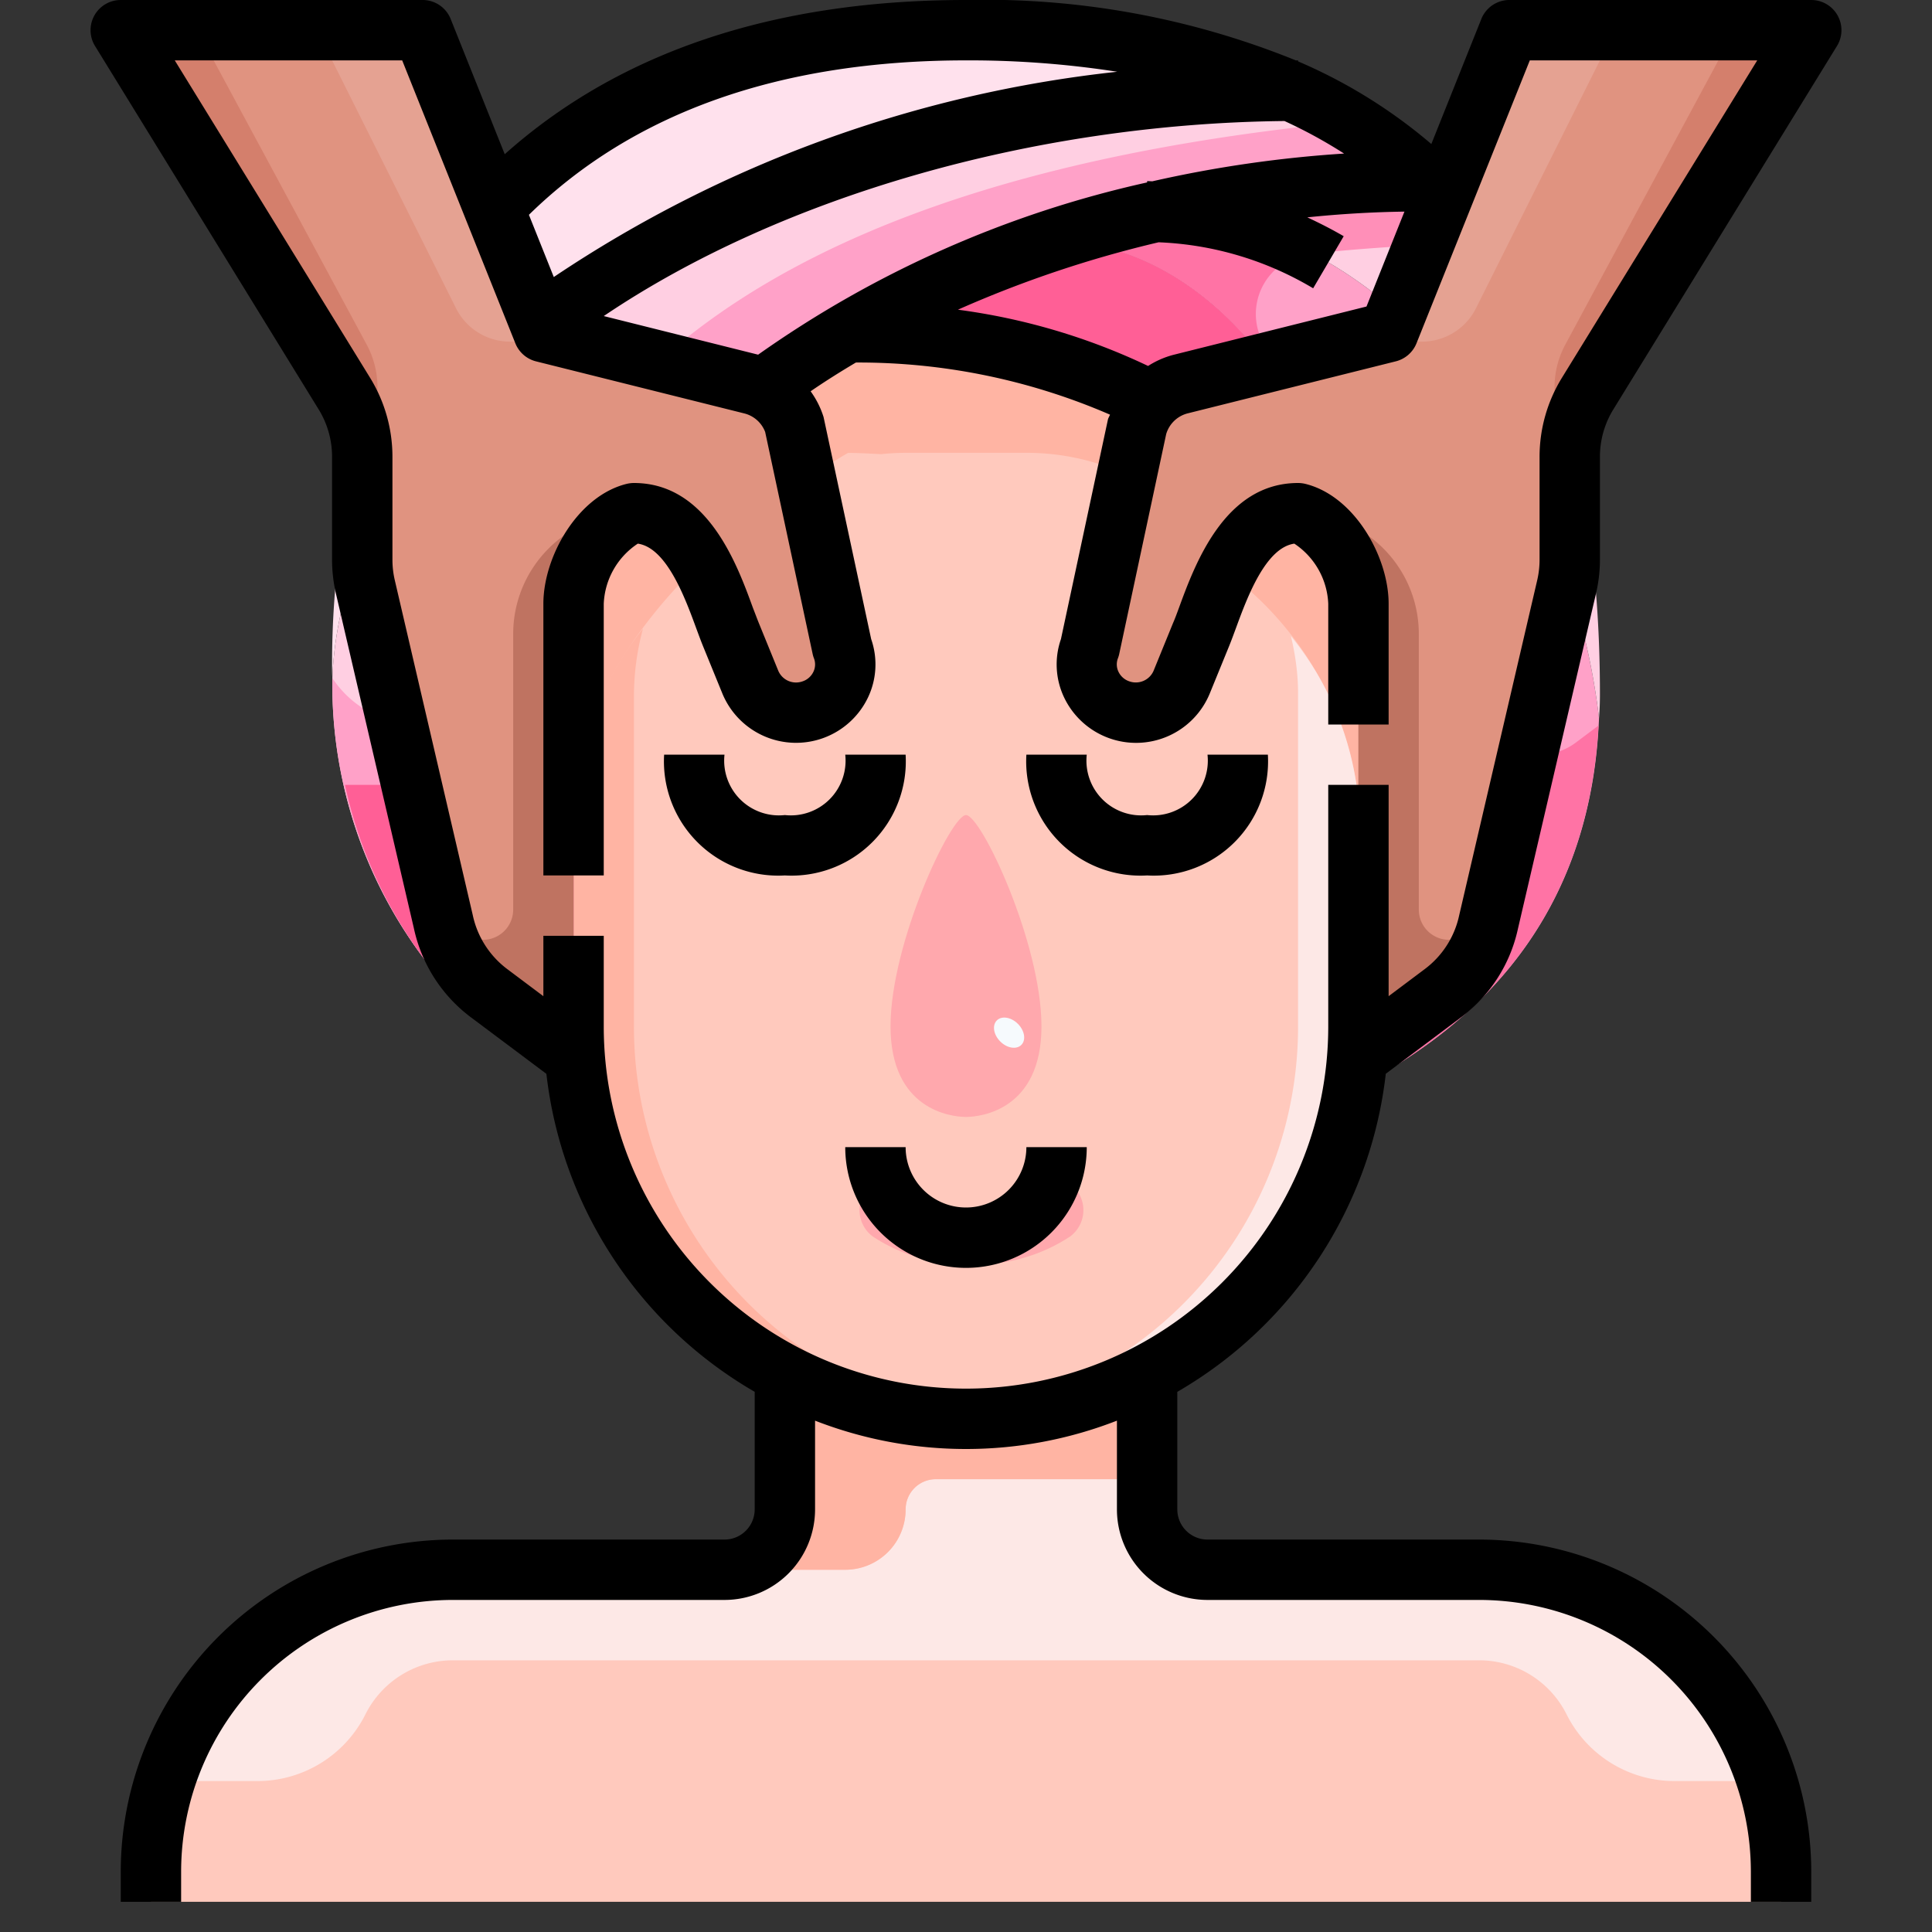 <svg xmlns="http://www.w3.org/2000/svg" viewBox="0 0 64 64"><rect x="0" y="0" width="64" height="64" fill="#333333" stroke="none"/><title>29-face massge</title><g id="_29-face_massge" data-name="29-face massge"><path d="M52.97,23.79C52.73,29.71,49.66,33.57,45,36l-.15-.02A13,13,0,0,0,45,34V23a7.367,7.367,0,0,0-.07-1.04H45C44.98,13.69,39.96,8,35,8h-.23a35.917,35.917,0,0,1,3.53-.99C45.84,7.21,51.92,14.99,52.97,23.79Z" style="fill:#ffa1c8"/><path d="M53,23c0,.27-.01.53-.03.79C51.92,14.99,45.84,7.21,38.3,7.01A38.491,38.491,0,0,1,47,6l.13-.14C51.21,9.64,53,15.51,53,23Z" style="fill:#ffcfe2"/><path d="M35,8c4.96,0,9.98,5.69,10,13.96h-.07C44.24,16.7,38.39,11.03,28.09,11a34.812,34.812,0,0,1,6.68-3Z" style="fill:#ff8fb8"/><path d="M32,1A26.148,26.148,0,0,1,42.81,3c-15.71.07-31.29,8.17-31.8,19.44C11,22.29,11,22.15,11,22,11,10.95,17,1,32,1Z" style="fill:#ffe1ed"/><path d="M19,36a15.109,15.109,0,0,1-7.99-13.54v-.02C11.52,11.17,27.1,3.07,42.81,3a15.773,15.773,0,0,1,4.32,2.86L47,6a38.491,38.491,0,0,0-8.7,1.01A35.917,35.917,0,0,0,34.77,8a34.812,34.812,0,0,0-6.68,3C22.62,14.19,19,18.57,19,23V34a13,13,0,0,0,.15,1.98Z" style="fill:#ffcfe2"/><path d="M59,62v1H5V62A10,10,0,0,1,15,52h9a2.006,2.006,0,0,0,2-2V45.53a12.98,12.98,0,0,0,12,0V50a2.006,2.006,0,0,0,2,2h9A10,10,0,0,1,59,62Z" style="fill:#ffc9bd"/><path d="M38,45.53A12.991,12.991,0,0,1,19,34V23c0-4.43,3.62-8.81,9.09-12,10.3.03,16.15,5.7,16.84,10.96A7.367,7.367,0,0,1,45,23V34a12.975,12.975,0,0,1-7,11.53Z" style="fill:#ffc9bd"/><path d="M44.721,4.031C13.039,7.106,17.988,24,14,24a3.425,3.425,0,0,1-2.99-1.538A15.109,15.109,0,0,0,19,36l.15-.02A13,13,0,0,1,19,34V23c0-4.43,3.62-8.81,9.09-12a34.812,34.812,0,0,1,6.68-3,35.917,35.917,0,0,1,3.53-.99A38.491,38.491,0,0,1,47,6l.13-.14A15.422,15.422,0,0,0,44.721,4.031Z" style="fill:#ffa1c8"/><path d="M52.2,24.6A2,2,0,0,1,49,23a12.1,12.1,0,0,0-6.424-10.881,2,2,0,0,1,.815-3.706l.08-.008A11.713,11.713,0,0,0,38.3,7.01,35.917,35.917,0,0,0,34.77,8H35c4.96,0,9.98,5.69,10,13.96h-.07A7.367,7.367,0,0,1,45,23V34a13,13,0,0,1-.15,1.98L45,36c4.594-2.4,7.637-6.185,7.952-11.964Z" style="fill:#ff73a5"/><path d="M49.026,8.038a15.2,15.2,0,0,0-1.9-2.178L47,6a38.491,38.491,0,0,0-8.7,1.01A11.713,11.713,0,0,1,43.471,8.4C45.518,8.183,47.578,8.083,49.026,8.038Z" style="fill:#ff8fb8"/><path d="M35,8h-.23a34.812,34.812,0,0,0-6.68,3c10.3.03,16.15,5.7,16.84,10.96H45C44.98,13.69,39.96,8,35,8Z" style="fill:#ff5f96"/><path d="M44.93,21.96C44.24,16.7,38.39,11.03,28.09,11,22.62,14.19,19,18.57,19,23v4c0-3.01,1.675-6,4.463-8.6a8.007,8.007,0,0,1,3.857-2.928c.254-.158.508-.316.77-.469.376,0,.733.025,1.1.041A8.075,8.075,0,0,1,30,15h4a7.993,7.993,0,0,1,7.092,4.3A10.942,10.942,0,0,1,44.93,25.96,7.367,7.367,0,0,1,45,27V23A7.367,7.367,0,0,0,44.93,21.96Z" style="fill:#ffb4a3"/><path d="M28,45.53A12.975,12.975,0,0,1,21,34V23a8.621,8.621,0,0,1,.3-2.177A10.47,10.47,0,0,0,19,27v7A12.938,12.938,0,0,0,31,46.939c.338-.026.669-.076,1-.126A12.771,12.771,0,0,1,28,45.53Z" style="fill:#ffb4a3"/><path d="M44.93,25.96a10.145,10.145,0,0,0-2.167-4.889,8.781,8.781,0,0,1,.167.889A7.367,7.367,0,0,1,43,23V34a12.975,12.975,0,0,1-7,11.53,12.771,12.771,0,0,1-4,1.283c-.331.05-.662.1-1,.126.332.025.662.061,1,.061s.668-.036,1-.061A12.961,12.961,0,0,0,45,34V27A7.367,7.367,0,0,0,44.93,25.96Z" style="fill:#fde8e6"/><path d="M14.688,26h-3.26A14.867,14.867,0,0,0,19,36l.15-.02A13,13,0,0,1,19,34V23a9.974,9.974,0,0,1,1.707-5.335,37.69,37.69,0,0,0-4.2,7.163A2,2,0,0,1,14.688,26Z" style="fill:#ff5f96"/><path d="M12.106,56.789A3.236,3.236,0,0,1,15,55H49a3.236,3.236,0,0,1,2.894,1.789A4,4,0,0,0,55.472,59H58.54A10.007,10.007,0,0,0,49,52H40a2.006,2.006,0,0,1-2-2V49H31a1,1,0,0,0-1,1,2,2,0,0,1-2,2H15a10.007,10.007,0,0,0-9.54,7H8.528A4,4,0,0,0,12.106,56.789Z" style="fill:#fde8e6"/><path d="M30,50a1,1,0,0,1,1-1h7V45.53a12.98,12.98,0,0,1-12,0V50a2.006,2.006,0,0,1-2,2h4A2,2,0,0,0,30,50Z" style="fill:#ffb4a3"/><path d="M34.5,34c0,2.761-2,3-2.5,3s-2.5-.239-2.5-3,2-7,2.5-7S34.5,31.239,34.5,34Z" style="fill:#ffa8ad"/><path d="M32.18,41.882a5.618,5.618,0,0,1-3.267-.921A1.087,1.087,0,0,1,29.562,39h0c0,.445,1.043,1.118,2.618,1.118S34.8,39.445,34.8,39h0a1.087,1.087,0,0,1,.648,1.961A5.614,5.614,0,0,1,32.18,41.882Z" style="fill:#ffa8ad"/><path d="M25.279,12.87a1.967,1.967,0,0,1,1.04,1.23l1.58,7.35a1.588,1.588,0,0,1-1.01,2.07,1.567,1.567,0,0,1-.52.08,1.62,1.62,0,0,1-1.51-1l-.65-1.58C23.739,19.86,23,17,21,17a2.518,2.518,0,0,0-1.42,1.18A3.6,3.6,0,0,0,19,20V35l-2.8-2.1a4.008,4.008,0,0,1-1.51-2.36L12.1,19.45a3.966,3.966,0,0,1-.1-.91V15.13a4.048,4.048,0,0,0-.59-2.09L4,1H14l2.34,5.85,1.56,3.9L18,11l6.89,1.72A1.316,1.316,0,0,1,25.279,12.87Z" style="fill:#e09380"/><path d="M41.951,12.01,46,11l.26-.66L47.8,6.51,50,1H60L52.59,13.04A4.048,4.048,0,0,0,52,15.13v3.41a3.966,3.966,0,0,1-.1.91L49.31,30.54A4.008,4.008,0,0,1,47.8,32.9L45,35V20a3.6,3.6,0,0,0-.58-1.82A2.518,2.518,0,0,0,43,17c-2,0-2.74,2.86-3.21,4.02l-.65,1.58a1.62,1.62,0,0,1-1.51,1,1.567,1.567,0,0,1-.52-.08,1.588,1.588,0,0,1-1.01-2.07l1.58-7.35a2.064,2.064,0,0,1,.36-.69,1.982,1.982,0,0,1,1.07-.69Z" style="fill:#e09380"/><path d="M48.894,10.211,53.5,1H50L47.8,6.51l-1.54,3.83L46,11h0l.211.106A2,2,0,0,0,48.894,10.211Z" style="fill:#e5a292"/><path d="M60,1H57.462L51.854,11.413A3,3,0,0,0,52,14.5l.042.063a4.107,4.107,0,0,1,.548-1.523Z" style="fill:#d47f6c"/><path d="M47,30.131V21a4,4,0,0,0-4-4,2.518,2.518,0,0,1,1.42,1.18A3.6,3.6,0,0,1,45,20V35l2.8-2.1a4.008,4.008,0,0,0,1.51-2.36l.022-.095-.777.519A1,1,0,0,1,47,30.131Z" style="fill:#bf7361"/><path d="M15.106,10.211,10.5,1H14l2.2,5.51,1.54,3.83L18,11h0l-.211.106A2,2,0,0,1,15.106,10.211Z" style="fill:#e5a292"/><path d="M4,1H6.538l5.608,10.413A3,3,0,0,1,12,14.5l-.042.063a4.107,4.107,0,0,0-.548-1.523Z" style="fill:#d47f6c"/><path d="M17,30.131V21a4,4,0,0,1,4-4,2.518,2.518,0,0,0-1.42,1.18A3.6,3.6,0,0,0,19,20V35l-2.8-2.1a4.008,4.008,0,0,1-1.51-2.36l-.022-.095.777.519A1,1,0,0,0,17,30.131Z" style="fill:#bf7361"/><ellipse cx="33.427" cy="34.208" rx="0.413" ry="0.574" transform="translate(-14.398 33.673) rotate(-45.02)" style="fill:#f6fafd"/><path d="M45.906,35.57,48.4,33.7a4.984,4.984,0,0,0,1.884-2.935l2.582-11.088A4.979,4.979,0,0,0,53,18.54V15.132a2.982,2.982,0,0,1,.445-1.571L60.852,1.524A1,1,0,0,0,60,0H50a1,1,0,0,0-.929.629L47.415,4.771A17.214,17.214,0,0,0,43,2.033V2h-.075A27.385,27.385,0,0,0,32,0C25.629,0,20.506,1.727,16.72,5.109L14.929.629A1,1,0,0,0,14,0H4a1,1,0,0,0-.852,1.524l7.408,12.038A2.984,2.984,0,0,1,11,15.132V18.54a4.964,4.964,0,0,0,.131,1.134l2.578,11.071A4.994,4.994,0,0,0,15.6,33.7l2.5,1.872A14.01,14.01,0,0,0,25,46.106V50a1,1,0,0,1-1,1H15A11.013,11.013,0,0,0,4,62v1H6V62a9.01,9.01,0,0,1,9-9h9a3,3,0,0,0,3-3V47.061a13.782,13.782,0,0,0,10,0V50a3,3,0,0,0,3,3h9a9.01,9.01,0,0,1,9,9v1h2V62A11.013,11.013,0,0,0,49,51H40a1,1,0,0,1-1-1V46.106A14.01,14.01,0,0,0,45.906,35.57ZM38.032,12.123a21.071,21.071,0,0,0-6.3-1.864A37.652,37.652,0,0,1,38.38,8.026,10.821,10.821,0,0,1,43.5,9.55l1.012-1.725c-.4-.233-.8-.436-1.206-.625,1.074-.111,2.149-.175,3.218-.19l-1.257,3.144-6.394,1.6A2.919,2.919,0,0,0,38.032,12.123Zm-12.918-.374L20,10.47C25.852,6.519,34.23,4.094,42.55,4.009a16.01,16.01,0,0,1,1.974,1.078,40.335,40.335,0,0,0-6.351.919C38.115,6.005,38.058,6,38,6v.043A35.7,35.7,0,0,0,25.114,11.749ZM32,2a31.864,31.864,0,0,1,5.009.377,41.473,41.473,0,0,0-18.664,6.8l-.824-2.061C20.976,3.733,25.829,2,32,2ZM20,34V31H18v2l-1.2-.9A3.018,3.018,0,0,1,15.66,30.31L13.078,19.22A2.993,2.993,0,0,1,13,18.54V15.132a4.991,4.991,0,0,0-.742-2.62L5.789,2h7.534l3.748,9.371a1,1,0,0,0,.687.6l6.889,1.722a1,1,0,0,1,.7.616l1.572,7.349a.946.946,0,0,0,.044.149.562.562,0,0,1-.019.449.61.61,0,0,1-.367.318.639.639,0,0,1-.793-.348l-.645-1.582c-.06-.147-.124-.322-.2-.515C24.414,18.686,23.43,16,21,16a1.06,1.06,0,0,0-.238.028C19.135,16.427,18,18.441,18,20v9h2V20a2.513,2.513,0,0,1,1.128-1.991c.958.137,1.567,1.8,1.937,2.807.081.219.154.417.221.582l.646,1.582a2.641,2.641,0,0,0,4.817.134,2.547,2.547,0,0,0,.11-1.942l-1.577-7.356a2.953,2.953,0,0,0-.429-.854c.48-.331.983-.646,1.5-.953a20.932,20.932,0,0,1,8.417,1.727c-.019.054-.051.1-.067.154l-1.558,7.282a2.547,2.547,0,0,0,.11,1.942,2.64,2.64,0,0,0,4.817-.134l.646-1.582c.067-.165.14-.363.221-.582.37-1.009.979-2.67,1.937-2.807A2.513,2.513,0,0,1,44,20v4h2V20c0-1.559-1.135-3.573-2.762-3.972A1.06,1.06,0,0,0,43,16c-2.43,0-3.414,2.686-3.943,4.128-.071.193-.135.368-.2.515l-.645,1.582a.641.641,0,0,1-.791.349.613.613,0,0,1-.369-.319.562.562,0,0,1-.019-.449.946.946,0,0,0,.044-.149l1.554-7.276a1,1,0,0,1,.717-.689l6.889-1.722a1,1,0,0,0,.687-.6L50.677,2h7.534L51.743,12.511A4.989,4.989,0,0,0,51,15.132V18.54a3.008,3.008,0,0,1-.078.681L48.336,30.327A3.008,3.008,0,0,1,47.2,32.1L46,33V26H44v8a12,12,0,0,1-24,0Z"/><path d="M42,25H40a1.813,1.813,0,0,1-2,2,1.813,1.813,0,0,1-2-2H34a3.786,3.786,0,0,0,4,4A3.786,3.786,0,0,0,42,25Z"/><path d="M30,25H28a1.813,1.813,0,0,1-2,2,1.813,1.813,0,0,1-2-2H22a3.786,3.786,0,0,0,4,4A3.786,3.786,0,0,0,30,25Z"/><path d="M32,40a2,2,0,0,1-2-2H28a4,4,0,0,0,8,0H34A2,2,0,0,1,32,40Z"/></g></svg>
